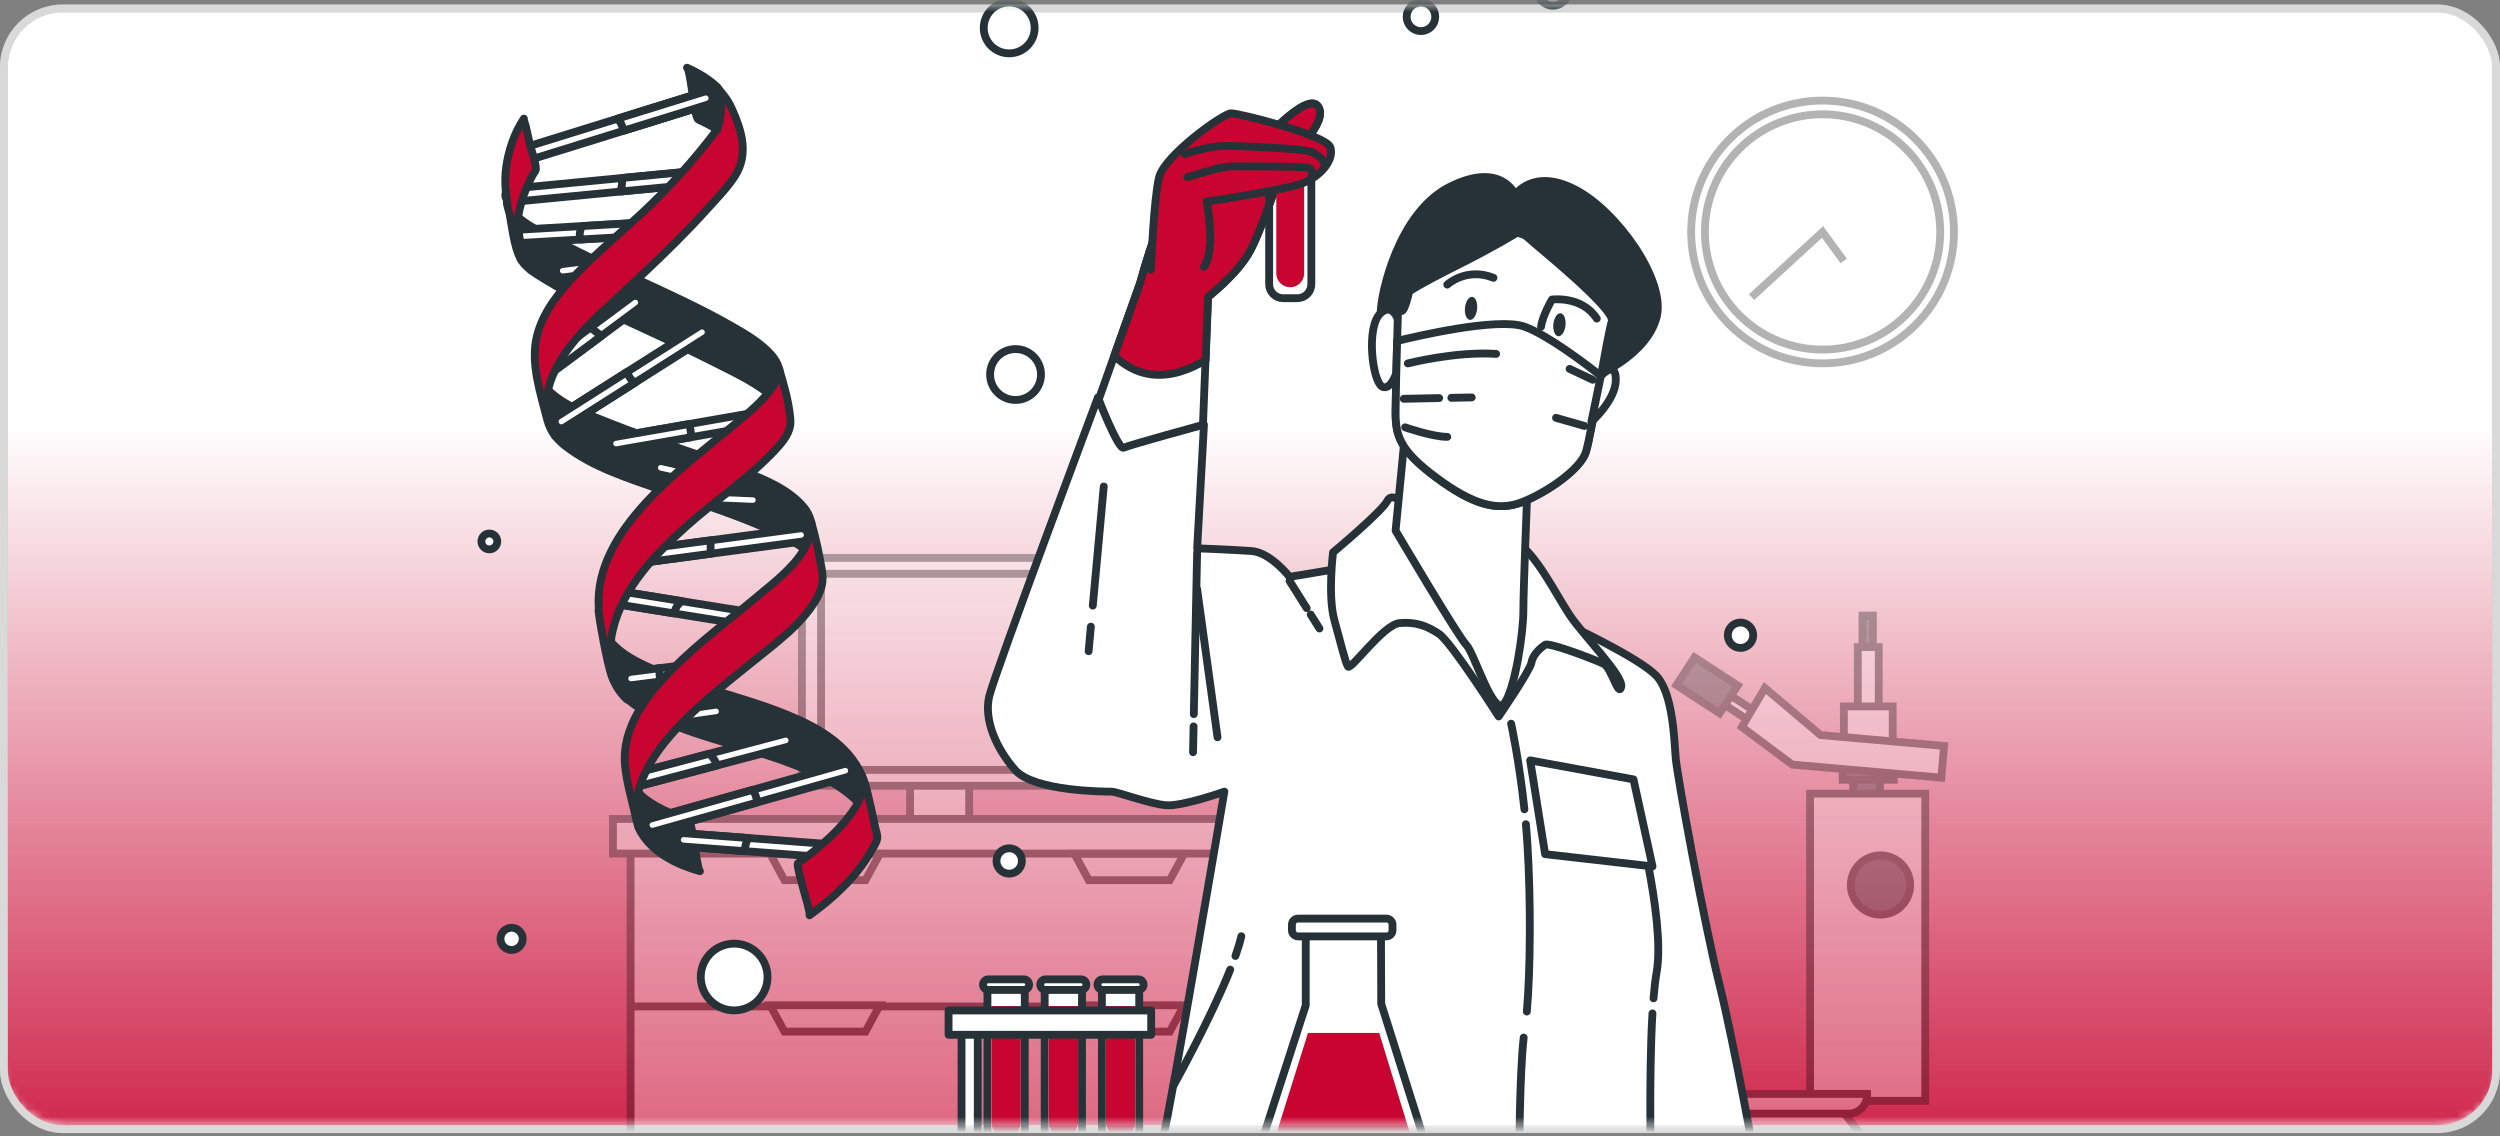 <svg width="319" height="145" viewBox="0 0 319 145" fill="none" xmlns="http://www.w3.org/2000/svg">
<rect x="0" y="0" width="319" height="145" fill="#808080" stroke="none"/>
<rect x="0.5" y="1.079" width="318" height="143" rx="7.5" fill="white" stroke="#D9D9D9"/>
<mask id="mask0_53_67928" style="mask-type:alpha" maskUnits="userSpaceOnUse" x="0" y="0" width="319" height="144">
<rect y="0.579" width="319" height="143" rx="8" fill="url(#paint0_linear_53_67928)"/>
</mask>
<g mask="url(#mask0_53_67928)">
<rect x="0.5" y="1.079" width="318" height="143" rx="7.5" fill="url(#paint1_linear_53_67928)" stroke="#D9D9D9"/>
<g clip-path="url(#clip0_53_67928)">
<g opacity="0.3">
<path d="M244.415 41.453C250.962 34.906 250.962 24.29 244.415 17.742C237.867 11.195 227.251 11.195 220.704 17.742C214.156 24.29 214.156 34.906 220.704 41.453C227.251 48.001 237.867 48.001 244.415 41.453Z" stroke="black" stroke-miterlimit="10"/>
<path d="M243.174 40.213C249.037 34.35 249.037 24.845 243.174 18.983C237.312 13.12 227.807 13.12 221.944 18.983C216.081 24.845 216.081 34.35 221.944 40.213C227.807 46.075 237.312 46.075 243.174 40.213Z" stroke="black" stroke-miterlimit="10"/>
<path d="M235.255 33.297L232.558 29.599L223.499 37.914" stroke="black" stroke-miterlimit="10"/>
</g>
<g opacity="0.3">
<path d="M123.668 82.412H116.123V105.416H123.668V82.412Z" fill="white" stroke="black" stroke-miterlimit="10"/>
<path d="M137.472 71.189H102.323V100.266H137.472V71.189Z" fill="white" stroke="black" stroke-miterlimit="10"/>
<path d="M135.023 73.212H104.767V98.239H135.023V73.212Z" fill="white" stroke="black" stroke-miterlimit="10"/>
<path d="M196.321 104.498H80.46V150.436H196.321V104.498Z" fill="white" stroke="black" stroke-miterlimit="10"/>
<path d="M80.423 128.42H195.804" stroke="black" stroke-miterlimit="10"/>
<path d="M196.321 104.498H160.29V150.436H196.321V104.498Z" fill="white" stroke="black" stroke-miterlimit="10"/>
<path d="M198.563 104.498H78.214V108.916H198.563V104.498Z" fill="white" stroke="black" stroke-miterlimit="10"/>
<path d="M137.104 108.953L138.92 112.308H149.262L151.086 108.953H137.104Z" fill="white" stroke="black" stroke-miterlimit="10"/>
<path d="M137.104 128.276L138.92 131.631H149.262L151.086 128.276H137.104Z" fill="white" stroke="black" stroke-miterlimit="10"/>
<path d="M98.273 108.953L100.093 112.308H110.435L112.259 108.953H98.273Z" fill="white" stroke="black" stroke-miterlimit="10"/>
<path d="M98.273 128.276L100.093 131.631H110.435L112.259 128.276H98.273Z" fill="white" stroke="black" stroke-miterlimit="10"/>
</g>
<g opacity="0.3">
<path d="M236.463 102.458H239.876V98.599H236.463V102.458Z" fill="#263238" stroke="black" stroke-miterlimit="10"/>
<path d="M235.127 99.492H241.659V97.118H235.127V99.492Z" fill="#263238" stroke="black" stroke-miterlimit="10"/>
<path d="M230.966 140.467H245.663V101.271H230.966V140.467Z" fill="white" stroke="black" stroke-miterlimit="10"/>
<path d="M239.95 116.713C242.041 116.713 243.735 115.019 243.735 112.928C243.735 110.838 242.041 109.143 239.95 109.143C237.86 109.143 236.165 110.838 236.165 112.928C236.165 115.019 237.86 116.713 239.95 116.713Z" fill="#263238" stroke="black" stroke-miterlimit="10"/>
<path d="M209.083 150.448L215.825 141.985H235.272L241.961 150.448H209.083Z" fill="white" stroke="black" stroke-miterlimit="10"/>
<path d="M235.896 142.1H209.256C207.961 142.1 206.911 141.05 206.911 139.755V139.577H238.238V139.755C238.238 141.05 237.187 142.1 235.892 142.1H235.896Z" fill="white" stroke="black" stroke-miterlimit="10"/>
<path d="M218.795 89.109L224.697 92.955L225.467 91.773L219.565 87.927L218.795 89.109Z" fill="white" stroke="black" stroke-miterlimit="10"/>
<path d="M213.915 87.427L219.422 91.015L221.73 87.473L216.223 83.885L213.915 87.427Z" fill="#263238" stroke="black" stroke-miterlimit="10"/>
<path d="M237.646 82.859H238.982V78.553H237.646V82.859Z" fill="#263238" stroke="black" stroke-miterlimit="10"/>
<path d="M237.055 91.029H239.727V82.565H237.055V91.029Z" fill="white" stroke="black" stroke-miterlimit="10"/>
<path d="M235.276 95.037H241.51V90.139H235.276V95.037Z" fill="white" stroke="black" stroke-miterlimit="10"/>
<path d="M225.199 87.794L232.302 93.792L248.067 95.182L247.711 99.236L228.686 97.561L222.258 92.762L225.199 87.794Z" fill="white" stroke="black" stroke-miterlimit="10"/>
</g>
<path d="M128.773 6.81C130.566 6.81 132.02 5.356 132.02 3.562C132.02 1.769 130.566 0.315 128.773 0.315C126.979 0.315 125.525 1.769 125.525 3.562C125.525 5.356 126.979 6.81 128.773 6.81Z" fill="white" stroke="#263238" stroke-linecap="round" stroke-linejoin="round"/>
<path d="M66.089 22.633C66.873 22.633 67.508 21.997 67.508 21.214C67.508 20.43 66.873 19.795 66.089 19.795C65.306 19.795 64.67 20.43 64.67 21.214C64.67 21.997 65.306 22.633 66.089 22.633Z" fill="white" stroke="#263238" stroke-linecap="round" stroke-linejoin="round"/>
<path d="M129.583 51.035C131.377 51.035 132.831 49.581 132.831 47.788C132.831 45.994 131.377 44.541 129.583 44.541C127.79 44.541 126.336 45.994 126.336 47.788C126.336 49.581 127.79 51.035 129.583 51.035Z" fill="white" stroke="#263238" stroke-linecap="round" stroke-linejoin="round"/>
<path d="M66.697 119.799C66.697 119.014 66.06 118.381 65.278 118.381C64.497 118.381 63.86 119.018 63.86 119.799C63.86 120.581 64.497 121.218 65.278 121.218C66.06 121.218 66.697 120.581 66.697 119.799Z" fill="white" stroke="#263238" stroke-linecap="round" stroke-linejoin="round"/>
<path d="M94.624 128.821C96.918 128.298 98.354 126.015 97.831 123.72C97.308 121.426 95.025 119.99 92.73 120.513C90.436 121.036 89 123.32 89.523 125.614C90.046 127.908 92.33 129.344 94.624 128.821Z" fill="white" stroke="#263238" stroke-linecap="round" stroke-linejoin="round"/>
<path d="M128.773 111.481C129.668 111.481 130.394 110.755 130.394 109.859C130.394 108.964 129.668 108.238 128.773 108.238C127.877 108.238 127.151 108.964 127.151 109.859C127.151 110.755 127.877 111.481 128.773 111.481Z" fill="white" stroke="#263238" stroke-linecap="round" stroke-linejoin="round"/>
<path d="M63.454 69.088C63.454 68.529 62.999 68.074 62.441 68.074C61.882 68.074 61.427 68.529 61.427 69.088C61.427 69.646 61.882 70.101 62.441 70.101C62.999 70.101 63.454 69.646 63.454 69.088Z" fill="white" stroke="#263238" stroke-linecap="round" stroke-linejoin="round"/>
<path d="M200.18 -1.307C200.18 -2.428 199.27 -3.333 198.153 -3.333C197.037 -3.333 196.126 -2.423 196.126 -1.307C196.126 -0.19 197.037 0.72 198.153 0.72C199.27 0.72 200.18 -0.19 200.18 -1.307Z" fill="white" stroke="#263238" stroke-linecap="round" stroke-linejoin="round"/>
<path d="M181.313 3.968C182.32 3.968 183.137 3.151 183.137 2.144C183.137 1.136 182.32 0.319 181.313 0.319C180.305 0.319 179.489 1.136 179.489 2.144C179.489 3.151 180.305 3.968 181.313 3.968Z" fill="white" stroke="#263238" stroke-linecap="round" stroke-linejoin="round"/>
<path d="M222.088 82.677C222.984 82.677 223.71 81.951 223.71 81.055C223.71 80.16 222.984 79.434 222.088 79.434C221.193 79.434 220.467 80.16 220.467 81.055C220.467 81.951 221.193 82.677 222.088 82.677Z" fill="white" stroke="#263238" stroke-linecap="round" stroke-linejoin="round"/>
<path d="M139.917 51.751L145.468 36.139C145.468 36.139 148.592 24.519 151.711 20.875C154.83 17.23 160.729 18.446 160.729 18.446C160.729 18.446 166.801 11.509 168.187 13.59C169.573 15.671 164.716 19.663 163.678 21.743C162.636 23.824 161.076 29.028 159.517 31.977C157.957 34.927 154.139 37.876 154.139 37.876L153.444 55.569L140.955 60.425L139.913 51.751H139.917Z" fill="white" stroke="#263238" stroke-linecap="round" stroke-linejoin="round"/>
<path d="M160.733 18.45C160.733 18.45 154.834 17.234 151.715 20.879C148.592 24.523 145.473 36.143 145.473 36.143L142.184 45.397C143.371 46.526 144.922 47.507 146.862 47.767C149.46 48.115 151.967 47.076 153.833 45.955L154.151 37.88C154.151 37.88 157.965 34.931 159.529 31.982C161.089 29.032 162.652 23.828 163.691 21.747C164.733 19.667 169.589 15.675 168.2 13.594C166.814 11.513 160.741 18.45 160.741 18.45H160.733Z" fill="#C80530" stroke="#263238" stroke-linecap="round" stroke-linejoin="round"/>
<path d="M161.949 20.01H167.327V36.271C167.327 37.252 166.528 38.05 165.548 38.05H163.724C162.743 38.05 161.945 37.252 161.945 36.271V20.01H161.949Z" stroke="#263238" stroke-linecap="round" stroke-linejoin="round"/>
<path d="M164.634 36.656C163.653 36.656 162.855 35.862 162.855 34.877V21.772H166.408V34.877C166.408 35.858 165.614 36.656 164.63 36.656H164.634Z" fill="#C80530"/>
<path d="M146.858 34.406C146.858 34.406 147.206 25.388 147.901 22.612C148.596 19.836 156.054 14.459 157.093 14.459C158.131 14.459 169.234 17.234 169.755 18.794C170.276 20.353 168.539 22.608 165.941 23.477C163.339 24.345 153.974 25.731 153.974 25.731C153.974 25.731 155.19 31.804 153.626 34.058" fill="#C80530"/>
<path d="M146.858 34.406C146.858 34.406 147.206 25.388 147.901 22.612C148.596 19.836 156.054 14.459 157.093 14.459C158.131 14.459 169.234 17.234 169.755 18.794C170.276 20.353 168.539 22.608 165.941 23.477C163.339 24.345 153.974 25.731 153.974 25.731C153.974 25.731 155.19 31.804 153.626 34.058" stroke="#263238" stroke-linecap="round" stroke-linejoin="round"/>
<path d="M167.149 23.133C167.149 23.133 167.844 21.574 166.975 21.4C166.107 21.226 158.822 21.226 157.262 21.226C155.703 21.226 151.537 22.612 151.537 22.612" stroke="#263238" stroke-linecap="round" stroke-linejoin="round"/>
<path d="M169.06 20.879C169.06 20.879 168.365 19.663 167.153 19.319C165.937 18.972 158.826 18.624 156.398 18.624C153.969 18.624 151.194 19.667 151.194 19.667" stroke="#263238" stroke-linecap="round" stroke-linejoin="round"/>
<path d="M171.836 72.393L164.551 73.609C164.551 73.609 162.123 70.486 159.695 70.312C157.266 70.138 152.757 69.965 152.757 69.965L153.626 54.179C153.626 54.179 144.087 56.781 143.392 57.128C142.697 57.476 140.095 50.712 140.095 50.712C140.095 50.712 126.911 85.924 126.22 88.873C125.53 91.823 127.089 95.463 129.517 98.239C131.946 101.015 141.137 101.015 141.832 101.015C142.527 101.015 146.689 102.574 148.769 102.748C150.85 102.922 156.228 101.015 156.228 101.015C156.228 101.015 149.291 141.951 148.422 145.07C147.553 148.194 147.036 150.448 147.036 150.448H224.397C224.397 150.448 221.273 133.103 219.366 125.471C217.459 117.839 213.989 98.934 213.815 96.679C213.641 94.425 213.467 88.526 211.387 86.272C209.306 84.017 200.114 79.682 199.593 79.508C199.072 79.334 181.032 71.528 181.032 71.528L171.84 72.397L171.836 72.393Z" fill="white" stroke="#263238" stroke-linecap="round" stroke-linejoin="round"/>
<path d="M152.302 92.688L152.232 95.984" stroke="#263238" stroke-linecap="round" stroke-linejoin="round"/>
<path d="M152.753 70.486L152.331 91.124" stroke="#263238" stroke-linecap="round" stroke-linejoin="round"/>
<path d="M152.753 75.168L155.355 94.073" stroke="#263238" stroke-linecap="round" stroke-linejoin="round"/>
<path d="M139.193 79.959L138.908 83.095" stroke="#263238" stroke-linecap="round" stroke-linejoin="round"/>
<path d="M140.84 62.076L139.441 77.278" stroke="#263238" stroke-linecap="round" stroke-linejoin="round"/>
<path d="M167.24 78.408L168.365 80.199" stroke="#263238" stroke-linecap="round" stroke-linejoin="round"/>
<path d="M164.547 74.126L166.731 77.597" stroke="#263238" stroke-linecap="round" stroke-linejoin="round"/>
<path d="M194.422 132.392C193.864 137.372 193.864 148.016 193.864 148.016" stroke="#263238" stroke-linecap="round" stroke-linejoin="round"/>
<path d="M194.704 105.164C194.778 106.016 194.848 106.893 194.902 107.778C195.345 114.889 195.287 123.895 194.824 129.074" stroke="#263238" stroke-linecap="round" stroke-linejoin="round"/>
<path d="M192.821 92.34C192.821 92.34 193.851 97.039 194.517 103.273" stroke="#263238" stroke-linecap="round" stroke-linejoin="round"/>
<path d="M210.853 129.306C210.349 137.836 210.688 150.444 210.688 150.444" stroke="#263238" stroke-linecap="round" stroke-linejoin="round"/>
<path d="M208.26 101.532C208.26 101.532 212.595 117.144 211.383 124.081C211.221 124.991 211.093 126.116 210.99 127.386" stroke="#263238" stroke-linecap="round" stroke-linejoin="round"/>
<path d="M157.639 121.984C157.965 121.061 158.226 120.209 158.392 119.469" stroke="#263238" stroke-linecap="round" stroke-linejoin="round"/>
<path d="M149.705 138.572C149.705 138.572 154.408 130.154 156.977 123.725" stroke="#263238" stroke-linecap="round" stroke-linejoin="round"/>
<path d="M179.638 64.934C179.638 64.934 177.731 62.506 177.036 63.892C176.341 65.278 170.098 70.482 170.098 70.482C170.098 70.482 169.403 76.033 170.272 79.156C171.141 82.279 171.658 84.534 172.005 85.055C172.353 85.576 176.514 79.678 178.595 79.504C180.676 79.33 182.066 79.851 183.625 80.89C185.185 81.932 191.229 91.422 191.229 91.422C191.229 91.422 195.245 85.572 195.419 84.53C195.593 83.487 196.635 82.623 197.152 82.275C197.669 81.928 203.568 84.182 204.611 84.704C205.653 85.225 206.518 89.039 206.865 87.653C207.213 86.267 202.009 81.063 200.276 78.461C198.542 75.859 195.94 70.482 193.338 69.096C190.736 67.71 179.633 64.934 179.633 64.934H179.638Z" fill="white" stroke="#263238" stroke-linecap="round" stroke-linejoin="round"/>
<path d="M179.294 55.221L178.078 67.71C178.078 67.71 186.058 81.241 187.096 82.28C188.138 83.322 190.567 91.645 191.952 89.738C193.338 87.831 194.381 80.72 194.381 77.944C194.381 75.169 194.902 62.159 194.902 62.159C194.902 62.159 187.443 61.464 184.841 59.904C182.239 58.345 179.29 55.221 179.29 55.221H179.294Z" fill="white" stroke="#263238" stroke-linecap="round" stroke-linejoin="round"/>
<path d="M195.25 97.023L197.157 108.99L210.861 110.554L208.433 99.451L195.25 97.023Z" fill="white" stroke="#263238" stroke-linecap="round" stroke-linejoin="round"/>
<path d="M193.342 24.866C193.342 24.866 191.609 20.531 185.015 23.824C178.426 27.121 176.171 37.529 176.171 39.957C176.171 42.385 175.302 45.161 176.866 45.161C178.43 45.161 180.337 40.652 181.549 38.914C182.765 37.181 192.478 32.672 194.559 32.842C196.639 33.016 203.924 42.207 203.924 42.207L204.098 47.759C204.098 47.759 210.171 45.157 211.383 40.474C212.599 35.791 206.352 26.943 200.975 24.171C195.597 21.396 193.342 24.866 193.342 24.866Z" fill="#263238" stroke="#263238" stroke-linecap="round" stroke-linejoin="round"/>
<path d="M178.773 42.038C178.773 42.038 178.078 38.224 176.171 39.957C174.264 41.69 175.129 48.632 176.345 49.322C177.561 50.013 178.426 46.894 178.426 46.894L178.773 42.038Z" fill="white" stroke="#263238" stroke-linecap="round" stroke-linejoin="round"/>
<path d="M178.426 38.224C178.426 38.224 178.078 49.67 178.078 52.619C178.078 55.569 178.599 57.476 183.282 60.947C187.965 64.417 191.088 65.282 194.211 64.07C197.334 62.853 201.67 59.908 202.365 57.654C203.06 55.399 205.14 42.563 205.662 41.003C206.183 39.444 195.775 31.117 195.08 30.422C194.385 29.727 193.52 29.727 193.52 29.727C193.52 29.727 190.745 31.46 185.888 33.888C181.032 36.317 179.816 37.185 179.816 37.185C179.816 37.185 178.773 42.042 178.43 38.228L178.426 38.224Z" fill="white" stroke="#263238" stroke-linecap="round" stroke-linejoin="round"/>
<path d="M188.482 39.428C188.399 40.238 187.986 40.859 187.559 40.817C187.129 40.776 186.848 40.081 186.931 39.27C187.013 38.459 187.427 37.839 187.853 37.88C188.283 37.922 188.565 38.617 188.482 39.428Z" fill="#263238"/>
<path d="M199.759 41.517C199.676 42.327 199.262 42.948 198.836 42.907C198.406 42.865 198.125 42.17 198.207 41.359C198.29 40.549 198.704 39.928 199.13 39.969C199.56 40.011 199.841 40.706 199.759 41.517Z" fill="#263238"/>
<path d="M184.668 36.317C184.668 36.317 187.096 34.062 190.567 35.448" stroke="#263238" stroke-linecap="round" stroke-linejoin="round"/>
<path d="M203.75 40.652C201.843 37.703 198.025 38.224 198.025 38.224C198.025 38.224 196.809 40.304 196.639 41.694" stroke="#263238" stroke-linecap="round" stroke-linejoin="round"/>
<path d="M194.555 41.69C191.121 40.441 180.386 42.985 178.273 43.506C178.177 46.923 178.078 51.019 178.078 52.62C178.078 55.569 178.599 57.476 183.282 60.947C187.965 64.417 191.088 65.282 194.211 64.07C197.334 62.854 201.67 59.908 202.365 57.654C202.745 56.413 203.548 51.978 204.276 47.974C202.199 46.336 197.471 42.754 194.559 41.694L194.555 41.69Z" fill="white" stroke="#263238" stroke-linecap="round" stroke-linejoin="round"/>
<path d="M179.638 46.373C179.638 46.373 185.71 44.813 190.91 45.157" stroke="#263238" stroke-linecap="round" stroke-linejoin="round"/>
<path d="M185.193 50.762L187.791 50.712" stroke="#263238" stroke-linecap="round" stroke-linejoin="round"/>
<path d="M179.121 50.886L183.634 50.795" stroke="#263238" stroke-linecap="round" stroke-linejoin="round"/>
<path d="M202.187 54.353L198.547 53.315" stroke="#263238" stroke-linecap="round" stroke-linejoin="round"/>
<path d="M200.28 47.068L203.229 48.458" stroke="#263238" stroke-linecap="round" stroke-linejoin="round"/>
<path d="M179.294 54.527C179.294 54.527 182.765 55.743 184.672 55.743" stroke="#263238" stroke-linecap="round" stroke-linejoin="round"/>
<path d="M204.276 47.97C204.276 47.97 206.179 45.852 206.179 48.454C206.179 51.056 203.055 53.831 203.055 53.831L204.272 47.97H204.276Z" fill="white" stroke="#263238" stroke-linecap="round" stroke-linejoin="round"/>
<path d="M97.584 80.079C97.481 80.102 97.374 80.105 97.265 80.087L78.341 77.032C77.878 76.957 77.561 76.519 77.635 76.057C77.71 75.594 78.145 75.278 78.611 75.351L97.535 78.406C97.998 78.481 98.315 78.919 98.24 79.382C98.183 79.736 97.915 80.002 97.586 80.075L97.584 80.079Z" fill="white" stroke="#263238" stroke-linecap="round" stroke-linejoin="round"/>
<path d="M78.611 75.355C78.149 75.28 77.71 75.594 77.636 76.06C77.561 76.523 77.875 76.962 78.341 77.035L86.037 78.275C86.154 77.549 86.538 77.052 87.002 76.708L78.615 75.354L78.611 75.355Z" fill="white" stroke="#263238" stroke-linecap="round" stroke-linejoin="round"/>
<path d="M91.495 16.55C91.495 16.55 92.632 14.084 91.55 11.15C90.448 10.068 89.047 9.255 87.659 8.64C87.956 8.769 88.278 11.573 88.366 11.968C88.468 12.426 88.702 15.085 89.139 15.28C89.962 15.644 90.758 16.056 91.495 16.55Z" fill="#263238" stroke="#263238" stroke-linecap="round" stroke-linejoin="round"/>
<path d="M102.655 64.824C100.299 61.882 95.772 60.49 92.388 59.223C87.589 57.424 82.68 55.926 77.92 54.024C75.457 53.04 72.007 51.84 69.94 49.756C69.94 49.756 69.732 53.187 70.455 54.817C70.574 55.087 70.701 55.361 70.83 55.625C71.182 56.08 71.606 56.495 72.112 56.89C75.633 59.646 80.293 61.072 84.45 62.539C89.253 64.232 94.172 65.725 98.79 67.888C100.098 68.503 101.447 69.174 102.619 70.053C102.997 69.39 103.282 68.699 103.427 67.973C103.499 67.623 103.49 67.287 103.512 66.933C103.52 66.841 103.527 66.766 103.538 66.704C103.519 66.618 103.493 66.533 103.468 66.452C103.294 65.843 103.052 65.321 102.655 64.821L102.655 64.824Z" fill="#263238" stroke="#263238" stroke-linecap="round" stroke-linejoin="round"/>
<path d="M102.408 69.089C102.384 69.095 102.358 69.1 102.334 69.106L81.663 71.862C81.196 71.925 80.771 71.598 80.709 71.131C80.647 70.664 80.974 70.239 81.441 70.177L102.112 67.42C102.579 67.358 103.004 67.684 103.066 68.151C103.126 68.591 102.833 68.998 102.408 69.093L102.408 69.089Z" fill="white" stroke="#263238" stroke-linecap="round" stroke-linejoin="round"/>
<path d="M81.44 70.173C80.973 70.239 80.646 70.663 80.708 71.127C80.77 71.594 81.198 71.921 81.662 71.859L90.739 70.648C90.628 69.93 90.659 69.366 90.753 68.93L81.44 70.173Z" fill="white" stroke="#263238" stroke-linecap="round" stroke-linejoin="round"/>
<path d="M96.259 64.643C96.189 64.659 96.114 64.665 96.036 64.662L89.093 64.359C88.625 64.338 88.261 63.941 88.282 63.473C88.303 63.005 88.7 62.641 89.168 62.662L96.111 62.965C96.579 62.986 96.943 63.383 96.922 63.851C96.905 64.245 96.624 64.562 96.259 64.643Z" fill="white" stroke="#263238" stroke-linecap="round" stroke-linejoin="round"/>
<path d="M89.511 61.652C89.391 61.678 89.266 61.678 89.138 61.651L84.126 60.521C83.667 60.417 83.381 59.962 83.484 59.503C83.587 59.044 84.043 58.758 84.501 58.862L89.514 59.992C89.973 60.096 90.259 60.551 90.155 61.01C90.079 61.34 89.82 61.583 89.511 61.652Z" fill="white" stroke="#263238" stroke-linecap="round" stroke-linejoin="round"/>
<path d="M109.51 102.397C109.51 102.397 110.321 100.453 110.003 99.026C109.998 99.006 109.996 98.993 109.991 98.973C108.214 94.891 104.12 92.66 99.986 91.016C94.515 88.841 88.685 87.67 83.274 85.345C81.354 84.519 79.312 83.503 77.936 81.879C77.89 81.83 77.847 81.777 77.804 81.724C77.529 81.384 77.323 81.019 77.1 80.647C76.994 80.465 76.955 80.244 76.852 80.065C76.803 79.985 76.872 80.405 76.993 81.04C77.111 81.648 77.279 82.451 77.441 83.192C77.695 84.519 77.946 85.895 78.489 87.098C79.274 88.837 80.925 90.023 82.551 90.922C87.683 93.762 93.691 94.872 99.186 96.805C102.503 97.976 106.817 99.603 109.507 102.398L109.51 102.397Z" fill="#263238" stroke="#263238" stroke-linecap="round" stroke-linejoin="round"/>
<path d="M91.561 91.601C91.542 91.605 91.518 91.611 91.498 91.615L86.504 92.331C86.037 92.397 85.607 92.074 85.542 91.611C85.476 91.145 85.794 90.708 86.261 90.649L91.256 89.933C91.722 89.868 92.153 90.19 92.218 90.653C92.282 91.095 91.99 91.509 91.562 91.604L91.561 91.601Z" fill="white" stroke="#263238" stroke-linecap="round" stroke-linejoin="round"/>
<path d="M87.652 86.523C87.626 86.529 87.602 86.534 87.575 86.537L80.632 87.422C80.164 87.481 79.739 87.154 79.68 86.687C79.621 86.219 79.948 85.794 80.416 85.735L87.359 84.85C87.827 84.791 88.252 85.118 88.311 85.585C88.367 86.026 88.077 86.429 87.652 86.523Z" fill="white" stroke="#263238" stroke-linecap="round" stroke-linejoin="round"/>
<path d="M99.389 46.96C99.194 46.321 98.902 45.811 98.459 45.307C97.112 43.767 95.212 42.667 93.46 41.657C90.971 40.215 88.382 38.952 85.786 37.715C80.472 35.184 75.009 32.91 69.852 30.065C68.617 29.386 67.215 28.663 66.108 27.701C66.108 27.701 65.987 31.565 67.509 34.093C67.586 34.219 67.651 34.341 67.716 34.462C68.302 34.917 68.953 35.302 69.507 35.645C71.42 36.836 73.45 37.843 75.475 38.831C80.658 41.349 85.956 43.622 91.095 46.227C93.327 47.36 95.897 48.54 97.988 50.168C98.033 50.12 98.074 50.069 98.115 50.018C98.545 49.49 98.964 48.916 99.201 48.274C99.297 48.005 99.334 47.746 99.394 47.471C99.418 47.372 99.441 47.287 99.468 47.221C99.441 47.133 99.415 47.045 99.389 46.96Z" fill="#263238" stroke="#263238" stroke-linecap="round" stroke-linejoin="round"/>
<path d="M69.796 47.935C69.477 48.006 69.134 47.891 68.926 47.613C68.647 47.236 68.723 46.703 69.103 46.423L80.562 37.921C80.939 37.642 81.472 37.718 81.752 38.098C82.032 38.478 81.955 39.008 81.574 39.288L70.115 47.791C70.017 47.865 69.906 47.914 69.793 47.939L69.796 47.935Z" fill="white" stroke="#263238" stroke-linecap="round" stroke-linejoin="round"/>
<path d="M75.325 41.803L69.102 46.42C68.726 46.699 68.646 47.233 68.925 47.61C69.13 47.888 69.476 48.003 69.795 47.931C69.908 47.906 70.019 47.857 70.117 47.783L76.752 42.858L75.328 41.798L75.325 41.803Z" fill="white" stroke="#263238" stroke-linecap="round" stroke-linejoin="round"/>
<path d="M98.128 54.047C98.128 54.047 98.101 54.053 98.088 54.056L78.748 57.44C78.285 57.522 77.844 57.213 77.765 56.749C77.683 56.287 77.993 55.848 78.455 55.766L97.795 52.383C98.258 52.3 98.7 52.61 98.778 53.073C98.858 53.522 98.566 53.95 98.125 54.048L98.128 54.047Z" fill="white" stroke="#263238" stroke-linecap="round" stroke-linejoin="round"/>
<path d="M77.765 56.749C77.847 57.212 78.286 57.522 78.748 57.44L88.176 55.788C88.2 55.222 88.09 54.633 87.93 54.104L78.455 55.763C77.992 55.845 77.682 56.283 77.764 56.746L77.765 56.749Z" fill="white" stroke="#263238" stroke-linecap="round" stroke-linejoin="round"/>
<path d="M99.468 47.221C99.44 47.287 99.418 47.372 99.394 47.471C99.334 47.746 99.297 48.005 99.2 48.274C98.964 48.916 98.544 49.49 98.115 50.018C98.074 50.069 98.033 50.12 97.988 50.168C96.777 51.63 95.275 52.867 93.823 54.076C89.901 57.352 85.799 60.444 82.334 64.224C78.998 67.863 76.043 72.432 76.402 77.576C76.44 78.107 76.304 77.605 76.397 78.131L76.546 79.223C76.546 79.223 77.335 84.028 77.973 86.046C78.611 88.064 80.002 89.257 80.002 89.257C80.002 89.257 79.683 88.669 78.906 86.87C78.128 85.07 77.935 81.876 77.935 81.876C77.992 81.396 78.074 80.918 78.182 80.448C79.418 75.067 83.576 70.767 87.55 67.194C91.266 63.853 95.573 61.033 98.977 57.357C99.91 56.351 100.95 55.123 100.862 53.665C100.852 53.513 100.839 53.359 100.826 53.206C100.637 51.251 100.029 49.083 99.464 47.219L99.468 47.221Z" fill="#C80530" stroke="#263238" stroke-linecap="round" stroke-linejoin="round"/>
<path d="M81.347 100.356C80.902 100.455 80.458 100.184 80.339 99.744C80.22 99.29 80.49 98.825 80.943 98.703L100.044 93.651C100.507 93.538 100.963 93.802 101.085 94.256C101.204 94.71 100.934 95.175 100.48 95.297L81.38 100.348C81.38 100.348 81.357 100.354 81.347 100.356Z" fill="white" stroke="#263238" stroke-linecap="round" stroke-linejoin="round"/>
<path d="M90.458 96.189L80.944 98.703C80.489 98.822 80.22 99.29 80.339 99.744C80.456 100.189 80.902 100.455 81.347 100.356C81.357 100.354 81.37 100.351 81.38 100.349L91.506 97.67C91.186 96.86 90.813 96.42 90.458 96.189Z" fill="white" stroke="#263238" stroke-linecap="round" stroke-linejoin="round"/>
<path d="M103.539 66.708C103.528 66.77 103.52 66.844 103.513 66.937C103.491 67.29 103.5 67.626 103.428 67.977C103.283 68.703 102.998 69.393 102.619 70.056C101.259 72.429 98.67 74.397 96.767 75.992C93.071 79.095 89.167 81.969 85.761 85.401C82.531 88.658 79.268 92.874 79.76 97.74C79.969 99.802 80.567 101.861 81.029 103.87C81.161 104.45 81.264 105.002 81.463 105.537C81.247 103.006 81.431 101.125 81.431 101.125C82.06 98.458 83.723 95.975 85.465 93.956C88.548 90.373 92.334 87.452 95.991 84.487C98.877 82.147 102.325 79.695 104.198 76.403C104.84 75.266 105.106 74.147 104.895 72.856C104.875 72.735 104.856 72.618 104.833 72.497C104.508 70.569 104.068 68.583 103.542 66.707L103.539 66.708Z" fill="#C80530" stroke="#263238" stroke-linecap="round" stroke-linejoin="round"/>
<path d="M81.745 106.146C83.313 108.867 86.42 110.345 89.312 111.168C89.092 111.106 88.679 108.173 88.605 107.841C88.521 107.466 88.186 104.631 87.832 104.528C85.714 103.923 83.131 102.858 81.431 101.125C81.431 101.125 81.247 103.002 81.463 105.536C81.54 105.742 81.631 105.948 81.745 106.146Z" fill="#263238" stroke="#263238" stroke-linecap="round" stroke-linejoin="round"/>
<path d="M71.913 35.388L75.556 34.924C75.421 34.306 75.404 33.71 75.429 33.227L71.695 33.704C71.227 33.763 70.9 34.188 70.959 34.656C71.018 35.124 71.442 35.451 71.91 35.392L71.913 35.388Z" fill="white" stroke="#263238" stroke-linecap="round" stroke-linejoin="round"/>
<path d="M91.656 23.23C91.623 23.237 91.587 23.245 91.552 23.246L65.409 25.769C64.942 25.814 64.528 25.471 64.483 25.003C64.438 24.536 64.777 24.119 65.248 24.076L91.391 21.553C91.858 21.508 92.273 21.852 92.318 22.319C92.359 22.753 92.072 23.137 91.656 23.23Z" fill="white" stroke="#263238" stroke-linecap="round" stroke-linejoin="round"/>
<path d="M91.391 21.553L79.389 22.712C79.425 23.328 79.316 23.945 79.186 24.441L91.556 23.249C91.59 23.244 91.627 23.24 91.66 23.232C92.072 23.14 92.362 22.752 92.322 22.322C92.277 21.854 91.862 21.511 91.395 21.556L91.391 21.553Z" fill="white" stroke="#263238" stroke-linecap="round" stroke-linejoin="round"/>
<path d="M66.14 20.853C65.711 20.948 65.276 20.7 65.143 20.273C65.004 19.823 65.254 19.349 65.703 19.207L89.816 11.718C90.262 11.577 90.74 11.829 90.881 12.278C91.02 12.729 90.77 13.202 90.321 13.344L66.209 20.834C66.185 20.839 66.162 20.844 66.139 20.849L66.14 20.853Z" fill="white" stroke="#263238" stroke-linecap="round" stroke-linejoin="round"/>
<path d="M89.813 11.722L78.757 15.155C79.288 15.612 79.467 16.196 79.496 16.705L90.314 13.346C90.764 13.207 91.013 12.73 90.875 12.28C90.736 11.83 90.258 11.578 89.809 11.72L89.813 11.722Z" fill="white" stroke="#263238" stroke-linecap="round" stroke-linejoin="round"/>
<path d="M83.124 30.024C83.081 30.034 83.033 30.041 82.989 30.044L66.936 30.977C66.468 31.004 66.064 30.645 66.036 30.177C66.009 29.709 66.365 29.306 66.836 29.277L82.889 28.345C83.357 28.317 83.761 28.677 83.788 29.144C83.813 29.567 83.525 29.935 83.127 30.023L83.124 30.024Z" fill="white" stroke="#263238" stroke-linecap="round" stroke-linejoin="round"/>
<path d="M82.889 28.345L74.299 28.844C73.924 29.43 73.932 30.062 74.044 30.563L82.986 30.045C83.034 30.041 83.077 30.035 83.121 30.025C83.519 29.936 83.81 29.568 83.782 29.146C83.754 28.678 83.353 28.318 82.882 28.346L82.889 28.345Z" fill="white" stroke="#263238" stroke-linecap="round" stroke-linejoin="round"/>
<path d="M67.242 23.845C67.55 23.131 67.897 22.42 68.328 21.773C68.607 21.352 67.735 18.957 67.621 18.445C67.446 17.662 67.269 16.883 67.088 16.101C67.055 15.951 66.785 15.227 66.848 15.133C65.614 16.976 64.855 19.264 64.572 21.45C64.368 23.018 64.496 24.519 64.769 26.041C64.569 25.594 64.654 26.007 65.019 27.285C65.365 29.103 65.559 31.224 66.33 32.872C66.621 33.49 67.134 34.01 67.716 34.462C67.651 34.341 67.582 34.22 67.508 34.093C65.99 31.564 66.108 27.701 66.108 27.701C66.318 26.375 66.708 25.075 67.242 23.845Z" fill="#C80530" stroke="#263238" stroke-linecap="round" stroke-linejoin="round"/>
<path d="M71.816 54.622C71.477 54.697 71.112 54.559 70.913 54.248C70.661 53.851 70.778 53.327 71.175 53.074L89.125 41.672C89.521 41.419 90.046 41.536 90.298 41.933C90.55 42.33 90.434 42.854 90.037 43.106L72.087 54.509C72.001 54.563 71.909 54.601 71.816 54.622Z" fill="white" stroke="#263238" stroke-linecap="round" stroke-linejoin="round"/>
<path d="M80.067 47.426L71.175 53.078C70.779 53.33 70.662 53.854 70.914 54.251C71.112 54.562 71.478 54.7 71.817 54.625C71.909 54.604 72.002 54.566 72.088 54.512L81.035 48.828C80.439 48.483 80.171 47.94 80.067 47.426Z" fill="white" stroke="#263238" stroke-linecap="round" stroke-linejoin="round"/>
<path d="M108.254 109.564C108.174 109.581 108.091 109.586 108.003 109.581L87.162 108.013C86.694 107.977 86.342 107.568 86.377 107.1C86.412 106.632 86.821 106.28 87.289 106.315L108.13 107.884C108.598 107.919 108.95 108.328 108.915 108.796C108.886 109.179 108.609 109.484 108.254 109.564Z" fill="white" stroke="#263238" stroke-linecap="round" stroke-linejoin="round"/>
<path d="M95.498 106.935L87.293 106.318C86.825 106.283 86.416 106.635 86.381 107.103C86.346 107.571 86.698 107.98 87.166 108.015L95.028 108.608C95.059 107.904 95.242 107.362 95.499 106.939L95.498 106.935Z" fill="white" stroke="#263238" stroke-linecap="round" stroke-linejoin="round"/>
<path d="M83.423 106.107C82.985 106.204 82.543 105.944 82.422 105.507C82.293 105.055 82.558 104.585 83.011 104.46L107.639 97.517C108.087 97.386 108.561 97.653 108.686 98.106C108.812 98.559 108.551 99.029 108.098 99.154L83.469 106.096C83.469 106.096 83.44 106.103 83.423 106.107Z" fill="white" stroke="#263238" stroke-linecap="round" stroke-linejoin="round"/>
<path d="M96.044 100.785L83.007 104.46C82.555 104.589 82.294 105.059 82.418 105.508C82.54 105.945 82.985 106.204 83.42 106.108C83.436 106.104 83.45 106.101 83.466 106.097L96.654 102.381C96.511 101.643 96.293 101.134 96.044 100.785Z" fill="white" stroke="#263238" stroke-linecap="round" stroke-linejoin="round"/>
<path d="M80.632 87.422L84.278 86.958C84.144 86.34 84.126 85.745 84.151 85.262L80.417 85.738C79.949 85.797 79.622 86.222 79.681 86.69C79.74 87.158 80.165 87.485 80.632 87.426L80.632 87.422Z" fill="white" stroke="#263238" stroke-linecap="round" stroke-linejoin="round"/>
<path d="M110.585 100.729C110.554 100.593 110.517 100.458 110.477 100.325L110.467 100.278L110.468 100.281C110.337 99.823 110.178 99.388 109.998 98.971C110.002 98.988 110.005 99.004 110.01 99.024C110.329 100.455 109.517 102.396 109.517 102.396C107.723 105.542 104.563 108.173 101.813 110.156C101.606 110.307 102.448 113.161 102.52 113.483C102.591 113.805 103.473 116.665 103.293 116.796C106.319 114.613 109.174 112.004 111.069 108.748C111.355 108.252 111.855 107.555 111.935 106.973C111.994 106.552 111.777 106.015 111.688 105.603C111.34 103.976 110.986 102.344 110.591 100.728L110.585 100.729Z" fill="#C80530" stroke="#263238" stroke-linecap="round" stroke-linejoin="round"/>
<path d="M93.453 14.012C93.258 13.575 93.041 13.167 92.813 12.799C92.45 12.215 91.699 11.382 91.546 11.148C92.632 14.081 91.492 16.548 91.492 16.548C88.627 20.333 85.423 23.908 81.973 27.127C79.261 29.659 76.398 32.025 73.808 34.68C71.561 36.982 69.333 39.636 68.526 42.819C67.641 46.307 68.972 50.199 69.825 53.553C70.03 54.365 70.367 55.032 70.827 55.626C70.698 55.359 70.571 55.087 70.451 54.818C69.729 53.188 69.937 49.757 69.937 49.757C70.2 48.577 70.678 47.453 71.276 46.399C72.933 43.482 75.422 41.094 77.863 38.836C80.71 36.205 83.56 33.576 86.298 30.833C87.665 29.465 89.005 28.065 90.298 26.627C91.513 25.276 92.88 23.902 93.845 22.355C95.52 19.661 94.667 16.725 93.45 14.013L93.453 14.012Z" fill="#C80530" stroke="#263238" stroke-linecap="round" stroke-linejoin="round"/>
<path d="M124.76 130.799H122.692V148.794H124.76V130.799Z" fill="white" stroke="#263238" stroke-linecap="round" stroke-linejoin="round"/>
<path d="M126.001 125.628H130.758V144.024C130.758 145.058 129.918 145.898 128.884 145.898H127.871C126.836 145.898 125.997 145.058 125.997 144.024V125.628H126.001Z" fill="white" stroke="#263238" stroke-linecap="round" stroke-linejoin="round"/>
<path d="M126.51 128.371V143.23C126.51 144.264 127.349 145.104 128.383 145.104C129.418 145.104 130.257 144.264 130.257 143.23V128.371H126.514H126.51Z" fill="#C80530"/>
<path d="M130.642 126.315H126.104C125.732 126.315 125.43 126.013 125.43 125.641C125.43 125.268 125.732 124.966 126.104 124.966H130.642C131.014 124.966 131.316 125.268 131.316 125.641C131.316 126.013 131.014 126.315 130.642 126.315Z" fill="white" stroke="#263238" stroke-linecap="round" stroke-linejoin="round"/>
<path d="M133.306 125.628H138.063V144.024C138.063 145.058 137.224 145.898 136.189 145.898H135.176C134.142 145.898 133.302 145.058 133.302 144.024V125.628H133.306Z" fill="white" stroke="#263238" stroke-linecap="round" stroke-linejoin="round"/>
<path d="M133.811 128.371V143.23C133.811 144.264 134.651 145.104 135.685 145.104C136.719 145.104 137.559 144.264 137.559 143.23V128.371H133.815H133.811Z" fill="#C80530"/>
<path d="M137.948 126.315H133.41C133.037 126.315 132.735 126.013 132.735 125.641C132.735 125.268 133.037 124.966 133.41 124.966H137.948C138.32 124.966 138.622 125.268 138.622 125.641C138.622 126.013 138.32 126.315 137.948 126.315Z" fill="white" stroke="#263238" stroke-linecap="round" stroke-linejoin="round"/>
<path d="M140.607 125.628H145.365V144.024C145.365 145.058 144.525 145.898 143.491 145.898H142.477C141.443 145.898 140.603 145.058 140.603 144.024V125.628H140.607Z" fill="white" stroke="#263238" stroke-linecap="round" stroke-linejoin="round"/>
<path d="M141.112 128.371V143.23C141.112 144.264 141.952 145.104 142.986 145.104C144.02 145.104 144.86 144.264 144.86 143.23V128.371H141.116H141.112Z" fill="#C80530"/>
<path d="M145.249 126.315H140.711C140.339 126.315 140.037 126.013 140.037 125.641C140.037 125.268 140.339 124.966 140.711 124.966H145.249C145.621 124.966 145.923 125.268 145.923 125.641C145.923 126.013 145.621 126.315 145.249 126.315Z" fill="white" stroke="#263238" stroke-linecap="round" stroke-linejoin="round"/>
<path d="M146.891 128.938H121.037V132.04H146.891V128.938Z" fill="white" stroke="#263238" stroke-linecap="round" stroke-linejoin="round"/>
<path d="M176.245 128.094L176.212 118.914H166.611V128.288L160.261 147.942C159.86 149.178 160.782 150.444 162.081 150.444H180.684C181.983 150.444 182.905 149.178 182.504 147.942L176.245 128.09V128.094Z" fill="white" stroke="#263238" stroke-linecap="round" stroke-linejoin="round"/>
<path d="M175.98 131.804H166.9L162.172 146.878C161.841 147.933 162.606 149.013 163.682 149.013H179.095C180.171 149.013 180.936 147.933 180.605 146.878L175.989 131.804H175.98Z" fill="#C80530"/>
<path d="M176.911 117.214H165.622C165.195 117.214 164.849 117.56 164.849 117.988V118.712C164.849 119.139 165.195 119.485 165.622 119.485H176.911C177.338 119.485 177.685 119.139 177.685 118.712V117.988C177.685 117.56 177.338 117.214 176.911 117.214Z" fill="white" stroke="#263238" stroke-linecap="round" stroke-linejoin="round"/>
</g>
</g>
<defs>
<linearGradient id="paint0_linear_53_67928" x1="159.5" y1="-138.102" x2="159.5" y2="143.579" gradientUnits="userSpaceOnUse">
<stop stop-color="#620218"/>
<stop offset="1" stop-color="#C80530"/>
</linearGradient>
<linearGradient id="paint1_linear_53_67928" x1="159.5" y1="0.579" x2="159.5" y2="159.079" gradientUnits="userSpaceOnUse">
<stop offset="0.338" stop-color="#C80530" stop-opacity="0"/>
<stop offset="1" stop-color="#C80530"/>
</linearGradient>
<clipPath id="clip0_53_67928">
<rect width="193.13" height="174.076" fill="white" transform="translate(60 -23.421)"/>
</clipPath>
</defs>
</svg>
